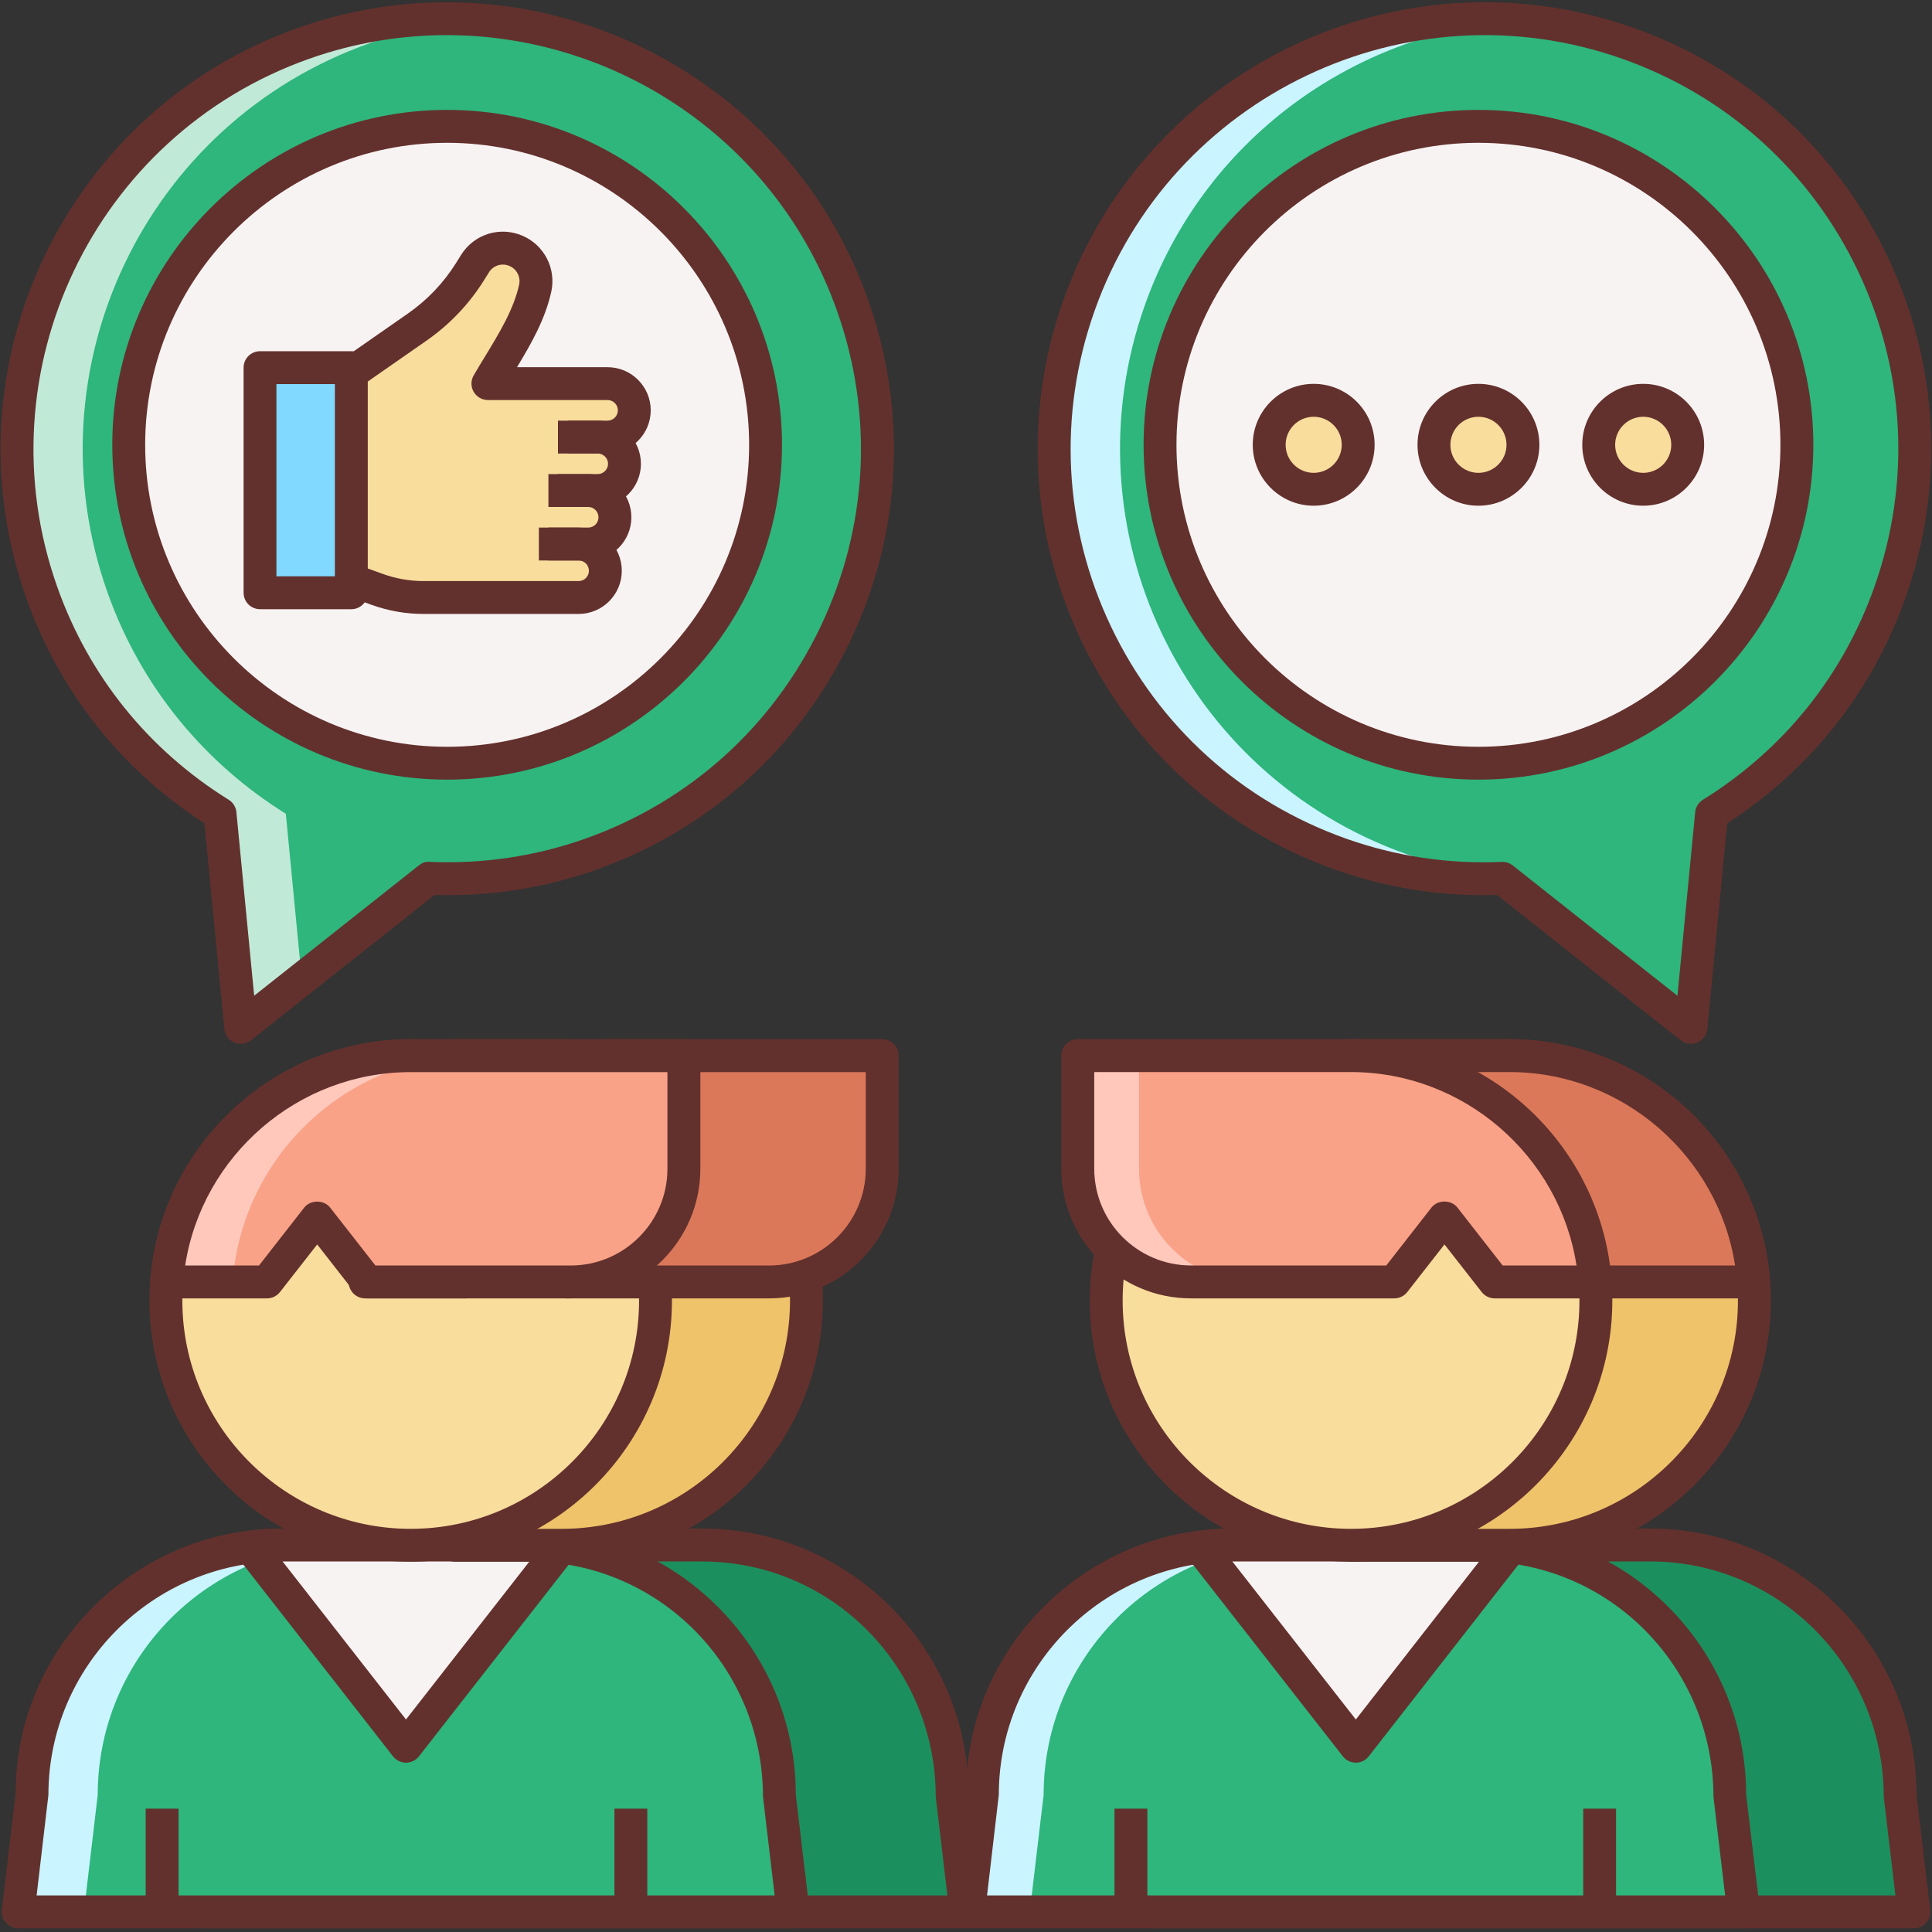 <?xml version="1.0" encoding="UTF-8"?>
<svg width="50px" height="50px" viewBox="0 0 50 50" version="1.1" xmlns="http://www.w3.org/2000/svg" xmlns:xlink="http://www.w3.org/1999/xlink">
    <rect x="0" y="0" width="50" height="50" fill="#333333" stroke="none"/>
    <!-- Generator: Sketch 57 (83077) - https://sketch.com -->
    <title>influencer (1) copy</title>
    <desc>Created with Sketch.</desc>
    <g id="Symbols" stroke="none" stroke-width="1" fill="none" fill-rule="evenodd">
        <g id="panel-icon-naked/1-copy-4" fill-rule="nonzero">
            <g id="influencer-(1)-copy">
                <path d="M5.694,21.06 C3.625,19.772 1.957,17.808 1.08,15.333 C-0.973,9.538 2.06,3.175 7.854,1.123 C13.649,-0.929 20.009,2.106 22.062,7.9 C24.115,13.692 21.082,20.054 15.287,22.106 C13.902,22.597 12.488,22.789 11.104,22.73 L6.229,26.589 L5.694,21.06 Z" id="Path" fill="#2EB67C"></path>
                <path d="M7.397,21.06 C5.327,19.772 3.659,17.808 2.782,15.333 C0.729,9.538 3.763,3.175 9.557,1.123 C10.512,0.785 11.483,0.597 12.449,0.525 C10.936,0.404 9.377,0.584 7.854,1.123 C2.061,3.175 -0.973,9.537 1.08,15.332 C1.957,17.807 3.625,19.772 5.694,21.059 L6.23,26.588 L7.81,25.336 L7.397,21.06 Z" id="Path" fill="#FFFFFF" opacity="0.7"></path>
                <path d="M6.23,27.014 C6.174,27.014 6.117,27.003 6.064,26.98 C5.92,26.918 5.821,26.785 5.806,26.629 L5.291,21.307 C3.13,19.909 1.538,17.897 0.679,15.474 C-1.449,9.467 1.706,2.849 7.713,0.722 C13.719,-1.404 20.336,1.751 22.465,7.758 C23.495,10.666 23.332,13.803 22.003,16.589 C20.673,19.375 18.34,21.477 15.43,22.508 C14.087,22.984 12.674,23.203 11.246,23.162 L6.494,26.923 C6.418,26.983 6.324,27.014 6.23,27.014 Z M11.56,0.909 C10.376,0.909 9.174,1.106 7.997,1.523 C2.432,3.494 -0.49,9.626 1.482,15.19 C2.298,17.494 3.833,19.4 5.919,20.698 C6.032,20.768 6.106,20.886 6.118,21.018 L6.578,25.769 L10.84,22.396 C10.92,22.333 11.005,22.295 11.123,22.305 C12.494,22.363 13.856,22.162 15.146,21.705 C17.841,20.75 20.003,18.803 21.234,16.221 C22.465,13.641 22.616,10.735 21.661,8.042 C20.107,3.654 15.969,0.909 11.56,0.909 L11.56,0.909 Z" id="Shape" fill="#63312D"></path>
                <path d="M44.294,21.06 C46.364,19.772 48.032,17.808 48.91,15.333 C50.963,9.538 47.929,3.175 42.134,1.123 C36.34,-0.929 29.98,2.106 27.927,7.9 C25.875,13.692 28.908,20.054 34.701,22.106 C36.087,22.597 37.502,22.789 38.885,22.73 L43.761,26.589 L44.294,21.06 Z" id="Path" fill="#2EB67C"></path>
                <path d="M36.403,22.106 C30.609,20.054 27.576,13.692 29.628,7.9 C31.141,3.628 35,0.864 39.243,0.525 C34.36,0.16 29.641,3.061 27.926,7.9 C25.874,13.692 28.907,20.054 34.7,22.106 C36.086,22.597 37.501,22.789 38.884,22.73 C38.884,22.73 37.788,22.597 36.403,22.106 L36.403,22.106 Z" id="Path" fill="#CAF4FF"></path>
                <path d="M43.76,27.014 C43.666,27.014 43.572,26.982 43.495,26.922 L38.743,23.161 C37.306,23.208 35.901,22.983 34.558,22.507 C31.649,21.477 29.316,19.374 27.987,16.588 C26.658,13.802 26.494,10.666 27.524,7.757 C29.654,1.751 36.268,-1.407 42.277,0.722 C45.186,1.752 47.52,3.854 48.849,6.641 C50.179,9.427 50.342,12.564 49.311,15.474 C48.452,17.897 46.859,19.91 44.699,21.307 L44.185,26.629 C44.169,26.784 44.071,26.918 43.928,26.98 C43.873,27.003 43.816,27.014 43.76,27.014 L43.76,27.014 Z M38.884,22.305 C38.98,22.305 39.073,22.337 39.149,22.397 L43.412,25.77 L43.871,21.019 C43.884,20.887 43.957,20.769 44.07,20.699 C46.156,19.401 47.691,17.496 48.508,15.191 C49.463,12.495 49.311,9.589 48.081,7.008 C46.85,4.426 44.688,2.479 41.992,1.524 C36.428,-0.447 30.3,2.478 28.328,8.043 C27.373,10.737 27.525,13.642 28.756,16.222 C29.986,18.803 32.148,20.751 34.843,21.706 C36.133,22.162 37.485,22.366 38.866,22.306 C38.873,22.305 38.879,22.305 38.884,22.305 Z" id="Shape" fill="#63312D"></path>
                <path d="M3.331,11.512 C3.331,16.062 7.021,19.752 11.572,19.752 C16.123,19.752 19.813,16.062 19.813,11.512 C19.813,6.961 16.123,3.271 11.572,3.271 C7.021,3.271 3.331,6.961 3.331,11.512 Z" id="Path" fill="#F8F3F3"></path>
                <path d="M11.572,20.177 C6.794,20.177 2.906,16.29 2.906,11.511 C2.906,6.733 6.793,2.844 11.572,2.844 C16.351,2.844 20.238,6.732 20.238,11.511 C20.237,16.29 16.35,20.177 11.572,20.177 Z M11.572,3.696 C7.263,3.696 3.757,7.203 3.757,11.512 C3.757,15.821 7.262,19.327 11.572,19.327 C15.882,19.327 19.387,15.821 19.387,11.512 C19.386,7.203 15.881,3.696 11.572,3.696 Z" id="Shape" fill="#63312D"></path>
                <path d="M16.414,10.582 C16.395,10.208 16.059,9.928 15.683,9.928 L13.969,9.928 L12.627,9.928 C13.07,9.163 13.631,8.38 13.838,7.517 C13.923,7.157 13.799,6.766 13.489,6.563 C13.077,6.294 12.542,6.424 12.293,6.824 L12.168,7.023 C11.814,7.591 11.347,8.081 10.798,8.464 L9.093,9.652 L9.093,15.011 L9.71,15.235 C10.129,15.387 10.572,15.465 11.018,15.465 L13.717,15.465 L14.936,15.465 C15.31,15.465 15.647,15.184 15.666,14.809 C15.687,14.411 15.369,14.08 14.974,14.08 L15.183,14.08 C15.557,14.08 15.893,13.8 15.913,13.424 C15.934,13.025 15.617,12.694 15.221,12.694 L15.43,12.694 C15.804,12.694 16.14,12.414 16.16,12.04 C16.18,11.64 15.863,11.311 15.468,11.311 L15.723,11.311 C16.117,11.311 16.434,10.98 16.414,10.582 L16.414,10.582 Z" id="Path" fill="#F9DD9D"></path>
                <g id="Group" transform="translate(8.83, 5.957)" fill="#63312D">
                    <path d="M6.894,5.78 L5.865,5.78 L5.865,4.929 L6.894,4.929 C7.04,4.929 7.16,4.809 7.16,4.662 C7.16,4.516 7.04,4.396 6.894,4.396 L3.797,4.396 C3.645,4.396 3.505,4.314 3.428,4.183 C3.352,4.051 3.352,3.889 3.429,3.757 C3.523,3.596 3.622,3.433 3.722,3.269 C4.088,2.668 4.466,2.047 4.605,1.411 C4.649,1.21 4.544,1.006 4.354,0.926 C4.159,0.841 3.934,0.912 3.823,1.093 L3.699,1.292 C3.312,1.911 2.812,2.437 2.212,2.856 L0.506,4.044 L0.02,3.346 L1.725,2.158 C2.231,1.806 2.652,1.363 2.978,0.841 L3.102,0.641 C3.438,0.103 4.105,-0.107 4.688,0.142 C5.253,0.382 5.569,0.992 5.437,1.593 C5.281,2.303 4.919,2.936 4.55,3.546 L6.894,3.546 C7.51,3.546 8.011,4.047 8.011,4.663 C8.01,5.277 7.509,5.78 6.894,5.78 L6.894,5.78 Z" id="Path"></path>
                    <path d="M6.639,7.163 L5.61,7.163 L5.61,6.312 L6.639,6.312 C6.786,6.312 6.906,6.193 6.906,6.046 C6.906,5.899 6.786,5.78 6.639,5.78 L5.61,5.78 L5.61,4.929 L6.639,4.929 C7.256,4.929 7.757,5.43 7.757,6.046 C7.757,6.662 7.255,7.163 6.639,7.163 Z" id="Path"></path>
                    <path d="M6.391,8.548 L5.363,8.548 L5.363,7.697 L6.391,7.697 C6.54,7.697 6.659,7.577 6.659,7.431 C6.659,7.283 6.539,7.163 6.391,7.163 L5.363,7.163 L5.363,6.312 L6.391,6.312 C7.009,6.312 7.51,6.814 7.51,7.431 C7.51,8.047 7.008,8.548 6.391,8.548 Z" id="Path"></path>
                    <path d="M6.145,9.932 L2.138,9.932 C1.671,9.932 1.215,9.852 0.78,9.694 L0.118,9.454 L0.408,8.654 L1.071,8.894 C1.412,9.018 1.771,9.081 2.138,9.081 L6.145,9.081 C6.292,9.081 6.411,8.962 6.411,8.814 C6.411,8.667 6.291,8.548 6.145,8.548 L5.116,8.548 L5.116,7.697 L6.145,7.697 C6.762,7.697 7.262,8.198 7.262,8.814 C7.262,9.431 6.761,9.932 6.145,9.932 L6.145,9.932 Z" id="Path"></path>
                </g>
                <polygon id="Path" fill="#82D9FF" points="6.729 9.515 9.092 9.515 9.092 15.34 6.729 15.34"></polygon>
                <path d="M9.093,15.766 L6.729,15.766 C6.494,15.766 6.304,15.575 6.304,15.34 L6.304,9.515 C6.304,9.28 6.494,9.089 6.729,9.089 L9.093,9.089 C9.328,9.089 9.518,9.28 9.518,9.515 L9.518,15.34 C9.518,15.575 9.328,15.766 9.093,15.766 L9.093,15.766 Z M7.154,14.915 L8.666,14.915 L8.666,9.94 L7.154,9.94 L7.154,14.915 Z" id="Shape" fill="#63312D"></path>
                <path d="M30.021,11.512 C30.021,16.062 33.711,19.752 38.261,19.752 C42.813,19.752 46.503,16.062 46.503,11.512 C46.503,6.961 42.813,3.271 38.261,3.271 C33.711,3.271 30.021,6.961 30.021,11.512 Z" id="Path" fill="#F8F3F3"></path>
                <path d="M38.261,20.177 C33.483,20.177 29.596,16.29 29.596,11.511 C29.596,6.733 33.483,2.844 38.261,2.844 C43.04,2.844 46.929,6.732 46.929,11.511 C46.929,16.29 43.04,20.177 38.261,20.177 Z M38.261,3.696 C33.952,3.696 30.447,7.203 30.447,11.512 C30.447,15.821 33.952,19.327 38.261,19.327 C42.57,19.327 46.077,15.821 46.077,11.512 C46.077,7.203 42.571,3.696 38.261,3.696 Z" id="Shape" fill="#63312D"></path>
                <path d="M35.15,11.511 C35.15,12.147 34.635,12.663 33.998,12.663 C33.363,12.663 32.848,12.147 32.848,11.511 C32.848,10.876 33.363,10.36 33.998,10.36 C34.634,10.36 35.15,10.876 35.15,11.511 Z" id="Path" fill="#F9DD9D"></path>
                <path d="M39.413,11.511 C39.413,12.147 38.898,12.663 38.261,12.663 C37.626,12.663 37.111,12.147 37.111,11.511 C37.111,10.876 37.626,10.36 38.261,10.36 C38.898,10.36 39.413,10.876 39.413,11.511 Z" id="Path" fill="#F9DD9D"></path>
                <path d="M43.677,11.511 C43.677,12.147 43.162,12.663 42.527,12.663 C41.89,12.663 41.374,12.147 41.374,11.511 C41.374,10.876 41.89,10.36 42.527,10.36 C43.162,10.36 43.677,10.876 43.677,11.511 Z" id="Path" fill="#F9DD9D"></path>
                <path d="M33.998,13.088 C33.129,13.088 32.421,12.38 32.421,11.511 C32.421,10.641 33.129,9.934 33.998,9.934 C34.868,9.934 35.575,10.641 35.575,11.511 C35.575,12.38 34.868,13.088 33.998,13.088 Z M33.998,10.786 C33.598,10.786 33.272,11.111 33.272,11.511 C33.272,11.912 33.598,12.237 33.998,12.237 C34.398,12.237 34.724,11.912 34.724,11.511 C34.724,11.111 34.398,10.786 33.998,10.786 Z" id="Shape" fill="#63312D"></path>
                <path d="M38.261,13.088 C37.392,13.088 36.685,12.38 36.685,11.511 C36.685,10.641 37.392,9.934 38.261,9.934 C39.131,9.934 39.839,10.641 39.839,11.511 C39.839,12.38 39.131,13.088 38.261,13.088 Z M38.261,10.786 C37.861,10.786 37.536,11.111 37.536,11.511 C37.536,11.912 37.861,12.237 38.261,12.237 C38.662,12.237 38.988,11.912 38.988,11.511 C38.988,11.111 38.662,10.786 38.261,10.786 Z" id="Shape" fill="#63312D"></path>
                <path d="M42.527,13.088 C41.657,13.088 40.949,12.38 40.949,11.511 C40.949,10.641 41.656,9.934 42.527,9.934 C43.396,9.934 44.103,10.641 44.103,11.511 C44.103,12.38 43.395,13.088 42.527,13.088 Z M42.527,10.786 C42.126,10.786 41.8,11.111 41.8,11.511 C41.8,11.912 42.126,12.237 42.527,12.237 C42.927,12.237 43.252,11.912 43.252,11.511 C43.252,11.111 42.926,10.786 42.527,10.786 Z" id="Shape" fill="#63312D"></path>
                <path d="M49.531,49.478 L49.172,46.452 C49.172,42.88 46.277,39.985 42.704,39.985 L36.298,39.985 C32.728,39.985 29.83,42.879 29.83,46.452 L29.83,49.478 L49.531,49.478 Z" id="Path" fill="#1B905E"></path>
                <path d="M49.531,49.904 L29.831,49.904 C29.596,49.904 29.405,49.713 29.405,49.478 L29.405,46.452 C29.405,42.651 32.498,39.559 36.299,39.559 L42.705,39.559 C46.506,39.559 49.598,42.651 49.598,46.452 L49.954,49.428 C49.969,49.549 49.931,49.67 49.85,49.761 C49.769,49.852 49.653,49.904 49.531,49.904 L49.531,49.904 Z M30.256,49.053 L49.053,49.053 L48.751,46.502 C48.747,43.121 46.037,40.41 42.705,40.41 L36.299,40.41 C32.967,40.41 30.256,43.121 30.256,46.452 L30.256,49.053 Z" id="Shape" fill="#63312D"></path>
                <path d="M45.124,49.478 L44.765,46.452 C44.765,42.88 41.87,39.985 38.297,39.985 L31.894,39.985 C28.32,39.985 25.424,42.879 25.424,46.452 L25.066,49.478 L45.124,49.478 Z" id="Path" fill="#2EB67C"></path>
                <path d="M33.477,39.985 L31.894,39.985 C28.32,39.985 25.424,42.879 25.424,46.452 L25.066,49.478 L26.65,49.478 L27.009,46.452 C27.009,42.88 29.906,39.985 33.477,39.985 Z" id="Path" fill="#CAF4FF"></path>
                <path d="M45.124,49.904 L25.066,49.904 C24.945,49.904 24.829,49.852 24.748,49.761 C24.667,49.671 24.629,49.549 24.644,49.428 L25.002,46.402 C24.998,42.651 28.092,39.559 31.894,39.559 L38.298,39.559 C42.099,39.559 45.191,42.651 45.191,46.452 L45.547,49.428 C45.563,49.549 45.524,49.67 45.443,49.761 C45.363,49.852 45.246,49.904 45.124,49.904 Z M25.545,49.053 L44.646,49.053 L44.344,46.502 C44.34,43.121 41.631,40.41 38.298,40.41 L31.894,40.41 C28.561,40.41 25.849,43.121 25.849,46.452 L25.545,49.053 Z" id="Shape" fill="#63312D"></path>
                <path d="M39.109,40.041 C38.843,40.007 38.574,39.985 38.298,39.985 L31.894,39.985 C31.613,39.985 31.339,40.008 31.066,40.043 L35.088,45.191 L39.109,40.041 Z" id="Path" fill="#F8F3F3"></path>
                <path d="M35.089,45.618 C34.957,45.618 34.834,45.557 34.753,45.454 L30.73,40.306 C30.636,40.186 30.614,40.025 30.671,39.883 C30.729,39.742 30.859,39.643 31.009,39.623 C31.331,39.58 31.62,39.56 31.893,39.56 L38.297,39.56 C38.591,39.56 38.879,39.583 39.163,39.619 C39.315,39.638 39.443,39.738 39.502,39.879 C39.56,40.021 39.538,40.182 39.444,40.303 L35.423,45.454 C35.343,45.557 35.22,45.618 35.089,45.618 Z M31.892,40.41 L35.089,44.5 L38.281,40.41 L31.894,40.41 C31.893,40.41 31.893,40.41 31.892,40.41 L31.892,40.41 Z" id="Shape" fill="#63312D"></path>
                <path d="M39.069,27.32 L34.965,27.32 L34.965,39.992 L39.069,39.992 C42.568,39.992 45.403,37.156 45.403,33.658 C45.404,30.156 42.569,27.32 39.069,27.32 Z" id="Path" fill="#EFC36A"></path>
                <path d="M39.069,40.417 L34.965,40.417 C34.73,40.417 34.54,40.226 34.54,39.991 L34.54,27.319 C34.54,27.084 34.73,26.894 34.965,26.894 L39.069,26.894 C42.797,26.894 45.829,29.927 45.829,33.656 C45.83,37.385 42.797,40.417 39.069,40.417 Z M35.391,39.566 L39.069,39.566 C42.327,39.566 44.978,36.915 44.978,33.657 C44.978,30.397 42.327,27.746 39.069,27.746 L35.391,27.746 L35.391,39.566 Z" id="Shape" fill="#63312D"></path>
                <path d="M39.069,27.32 L34.965,27.32 L34.965,33.177 L45.38,33.177 C45.134,29.9 42.405,27.32 39.069,27.32 L39.069,27.32 Z" id="Path" fill="#DB785A"></path>
                <path d="M45.38,33.602 L34.965,33.602 C34.73,33.602 34.54,33.411 34.54,33.176 L34.54,27.319 C34.54,27.084 34.73,26.894 34.965,26.894 L39.069,26.894 C42.582,26.894 45.54,29.639 45.805,33.144 C45.814,33.262 45.773,33.378 45.692,33.465 C45.613,33.552 45.499,33.602 45.38,33.602 L45.38,33.602 Z M35.391,32.751 L44.904,32.751 C44.464,29.909 41.985,27.745 39.07,27.745 L35.391,27.745 L35.391,32.751 L35.391,32.751 Z" id="Shape" fill="#63312D"></path>
                <polygon id="Path" fill="#63312D" points="28.843 46.808 29.694 46.808 29.694 49.457 28.843 49.457"></polygon>
                <polygon id="Path" fill="#63312D" points="40.973 46.808 41.824 46.808 41.824 49.457 40.973 49.457"></polygon>
                <path d="M41.301,33.657 C41.301,37.155 38.464,39.991 34.965,39.991 C31.466,39.991 28.629,37.155 28.629,33.657 C28.629,30.156 31.466,27.32 34.965,27.32 C38.464,27.32 41.301,30.156 41.301,33.657 Z" id="Path" fill="#F9DD9D"></path>
                <path d="M34.965,40.417 C31.237,40.417 28.203,37.385 28.203,33.657 C28.203,29.928 31.237,26.894 34.965,26.894 C38.694,26.894 41.727,29.928 41.727,33.657 C41.727,37.385 38.694,40.417 34.965,40.417 Z M34.965,27.746 C31.706,27.746 29.054,30.397 29.054,33.657 C29.054,36.916 31.706,39.566 34.965,39.566 C38.225,39.566 40.876,36.915 40.876,33.657 C40.876,30.397 38.225,27.746 34.965,27.746 Z" id="Shape" fill="#63312D"></path>
                <path d="M34.965,27.32 L27.894,27.32 L27.894,30.247 C27.894,31.865 29.205,33.176 30.822,33.176 L36.085,33.176 L37.383,31.514 L38.681,33.176 L41.276,33.176 C41.032,29.901 38.303,27.32 34.965,27.32 Z" id="Path" fill="#F9A287"></path>
                <path d="M29.478,30.247 L29.478,27.32 L27.894,27.32 L27.894,30.247 C27.894,31.865 29.205,33.176 30.822,33.176 L32.406,33.176 C30.79,33.176 29.478,31.865 29.478,30.247 Z" id="Path" fill="#FFC8BB"></path>
                <path d="M41.277,33.602 L38.682,33.602 C38.551,33.602 38.427,33.541 38.346,33.438 L37.383,32.206 L36.42,33.438 C36.339,33.542 36.216,33.602 36.084,33.602 L30.821,33.602 C28.972,33.602 27.467,32.096 27.467,30.247 L27.467,27.32 C27.467,27.085 27.658,26.894 27.893,26.894 L34.964,26.894 C38.48,26.894 41.438,29.64 41.7,33.146 C41.709,33.264 41.668,33.38 41.587,33.466 C41.507,33.552 41.395,33.602 41.277,33.602 L41.277,33.602 Z M38.889,32.751 L40.8,32.751 C40.362,29.909 37.883,27.745 34.965,27.745 L28.319,27.745 L28.319,30.246 C28.319,31.627 29.442,32.75 30.822,32.75 L35.877,32.75 L37.047,31.251 C37.209,31.044 37.556,31.044 37.718,31.251 L38.889,32.751 Z" id="Shape" fill="#63312D"></path>
                <path d="M24.997,49.478 L24.639,46.452 C24.639,42.88 21.742,39.985 18.169,39.985 L11.765,39.985 C8.193,39.985 5.295,42.879 5.295,46.452 L5.295,49.478 L24.997,49.478 Z" id="Path" fill="#1B905E"></path>
                <path d="M24.997,49.904 L5.296,49.904 C5.061,49.904 4.871,49.713 4.871,49.478 L4.871,46.452 C4.871,42.651 7.964,39.559 11.766,39.559 L18.17,39.559 C21.972,39.559 25.066,42.651 25.066,46.452 L25.42,49.428 C25.435,49.549 25.397,49.67 25.316,49.761 C25.234,49.852 25.118,49.904 24.997,49.904 Z M5.722,49.053 L24.518,49.053 L24.217,46.502 C24.214,43.121 21.503,40.411 18.17,40.411 L11.766,40.411 C8.433,40.411 5.722,43.122 5.722,46.453 L5.722,49.053 Z" id="Shape" fill="#63312D"></path>
                <path d="M0.471,49.478 L0.828,46.452 C0.828,42.88 3.723,39.985 7.296,39.985 L13.7,39.985 C17.274,39.985 20.169,42.879 20.169,46.452 L20.527,49.478 L0.471,49.478 Z" id="Path" fill="#2EB67C"></path>
                <path d="M8.997,39.985 L7.295,39.985 C3.723,39.985 0.827,42.879 0.827,46.452 L0.47,49.478 L2.172,49.478 L2.529,46.452 C2.53,42.88 5.426,39.985 8.997,39.985 Z" id="Path" fill="#CAF4FF"></path>
                <path d="M20.527,49.904 L0.471,49.904 C0.349,49.904 0.233,49.852 0.152,49.761 C0.071,49.671 0.033,49.549 0.049,49.428 L0.406,46.402 C0.403,42.651 3.495,39.559 7.296,39.559 L13.7,39.559 C17.502,39.559 20.596,42.651 20.596,46.452 L20.95,49.428 C20.965,49.549 20.927,49.67 20.846,49.761 C20.764,49.852 20.649,49.904 20.527,49.904 Z M0.948,49.053 L20.048,49.053 L19.746,46.502 C19.743,43.121 17.032,40.411 13.7,40.411 L7.295,40.411 C3.963,40.411 1.253,43.122 1.253,46.453 L0.948,49.053 Z" id="Shape" fill="#63312D"></path>
                <path d="M6.484,40.041 C6.751,40.007 7.02,39.985 7.295,39.985 L13.7,39.985 C13.982,39.985 14.256,40.008 14.528,40.043 L10.506,45.191 L6.484,40.041 Z" id="Path" fill="#F8F3F3"></path>
                <path d="M10.507,45.618 C10.376,45.618 10.252,45.557 10.171,45.454 L6.149,40.302 C6.055,40.181 6.032,40.02 6.091,39.878 C6.149,39.736 6.279,39.637 6.431,39.618 C6.714,39.582 7.002,39.559 7.296,39.559 L13.7,39.559 C13.975,39.559 14.264,39.58 14.584,39.622 C14.735,39.642 14.864,39.741 14.922,39.883 C14.979,40.024 14.957,40.186 14.864,40.306 L10.843,45.454 C10.762,45.557 10.638,45.618 10.507,45.618 L10.507,45.618 Z M7.313,40.41 L10.507,44.5 L13.702,40.41 C13.701,40.41 13.701,40.41 13.7,40.41 L7.313,40.41 Z" id="Shape" fill="#63312D"></path>
                <path d="M14.534,27.32 L11.777,27.32 L11.777,39.992 L14.534,39.992 C18.033,39.992 20.871,37.156 20.871,33.658 C20.871,30.156 18.033,27.32 14.534,27.32 L14.534,27.32 Z" id="Path" fill="#EFC36A"></path>
                <path d="M14.534,40.417 L11.777,40.417 C11.542,40.417 11.351,40.226 11.351,39.991 L11.351,27.319 C11.351,27.084 11.542,26.894 11.777,26.894 L14.534,26.894 C18.263,26.894 21.296,29.927 21.296,33.656 C21.296,37.385 18.263,40.417 14.534,40.417 L14.534,40.417 Z M12.203,39.566 L14.534,39.566 C17.794,39.566 20.445,36.915 20.445,33.657 C20.445,30.397 17.794,27.746 14.534,27.746 L12.203,27.746 L12.203,39.566 Z" id="Shape" fill="#63312D"></path>
                <polygon id="Path" fill="#63312D" points="15.901 46.808 16.752 46.808 16.752 49.457 15.901 49.457"></polygon>
                <polygon id="Path" fill="#63312D" points="3.77 46.808 4.621 46.808 4.621 49.457 3.77 49.457"></polygon>
                <path d="M4.294,33.657 C4.294,37.155 7.129,39.991 10.628,39.991 C14.127,39.991 16.964,37.155 16.964,33.657 C16.964,30.156 14.127,27.32 10.628,27.32 C7.129,27.32 4.294,30.156 4.294,33.657 Z" id="Path" fill="#F9DD9D"></path>
                <path d="M10.628,40.417 C6.9,40.417 3.868,37.385 3.868,33.657 C3.868,29.928 6.9,26.894 10.628,26.894 C14.357,26.894 17.39,29.928 17.39,33.657 C17.391,37.385 14.357,40.417 10.628,40.417 Z M10.628,27.746 C7.37,27.746 4.719,30.397 4.719,33.657 C4.719,36.916 7.37,39.566 10.628,39.566 C13.888,39.566 16.539,36.915 16.539,33.657 C16.54,30.397 13.888,27.746 10.628,27.746 Z" id="Shape" fill="#63312D"></path>
                <path d="M15.761,27.32 L22.832,27.32 L22.832,30.247 C22.832,31.865 21.521,33.176 19.904,33.176 L14.641,33.176 L13.343,31.514 L12.045,33.176 L9.45,33.176 C9.694,29.901 12.424,27.32 15.761,27.32 Z" id="Path" fill="#DB785A"></path>
                <path d="M19.904,33.602 L14.641,33.602 C14.51,33.602 14.386,33.541 14.305,33.438 L13.342,32.206 L12.38,33.438 C12.298,33.542 12.175,33.602 12.043,33.602 L9.449,33.602 C9.33,33.602 9.218,33.552 9.137,33.466 C9.056,33.379 9.015,33.262 9.024,33.145 C9.286,29.639 12.244,26.894 15.76,26.894 L22.831,26.894 C23.066,26.894 23.257,27.084 23.257,27.319 L23.257,30.246 C23.258,32.097 21.753,33.602 19.904,33.602 L19.904,33.602 Z M14.849,32.751 L19.903,32.751 C21.283,32.751 22.406,31.627 22.406,30.247 L22.406,27.746 L15.76,27.746 C12.842,27.746 10.363,29.91 9.925,32.751 L11.836,32.751 L13.006,31.253 C13.169,31.046 13.515,31.046 13.677,31.253 L14.849,32.751 Z" id="Shape" fill="#63312D"></path>
                <path d="M10.628,27.32 L17.7,27.32 L17.7,30.247 C17.7,31.865 16.39,33.176 14.771,33.176 L9.508,33.176 L8.21,31.514 L6.912,33.176 L4.317,33.176 C4.561,29.901 7.29,27.32 10.628,27.32 L10.628,27.32 Z" id="Path" fill="#F9A287"></path>
                <path d="M12.33,27.32 L10.628,27.32 C7.29,27.32 4.561,29.901 4.317,33.177 L6.019,33.177 C6.265,29.9 8.992,27.32 12.33,27.32 Z" id="Path" fill="#FFC8BB"></path>
                <path d="M14.77,33.602 L9.507,33.602 C9.376,33.602 9.253,33.541 9.171,33.438 L8.209,32.206 L7.246,33.438 C7.164,33.542 7.042,33.602 6.91,33.602 L4.317,33.602 C4.198,33.602 4.086,33.552 4.005,33.466 C3.924,33.379 3.883,33.262 3.892,33.145 C4.154,29.639 7.112,26.894 10.628,26.894 L17.7,26.894 C17.934,26.894 18.125,27.084 18.125,27.319 L18.125,30.246 C18.125,32.097 16.62,33.602 14.77,33.602 L14.77,33.602 Z M9.716,32.751 L14.77,32.751 C16.151,32.751 17.273,31.627 17.273,30.247 L17.273,27.746 L10.627,27.746 C7.709,27.746 5.23,29.91 4.792,32.751 L6.703,32.751 L7.873,31.253 C8.036,31.046 8.382,31.046 8.545,31.253 L9.716,32.751 Z" id="Shape" fill="#63312D"></path>
            </g>
        </g>
    </g>
</svg>